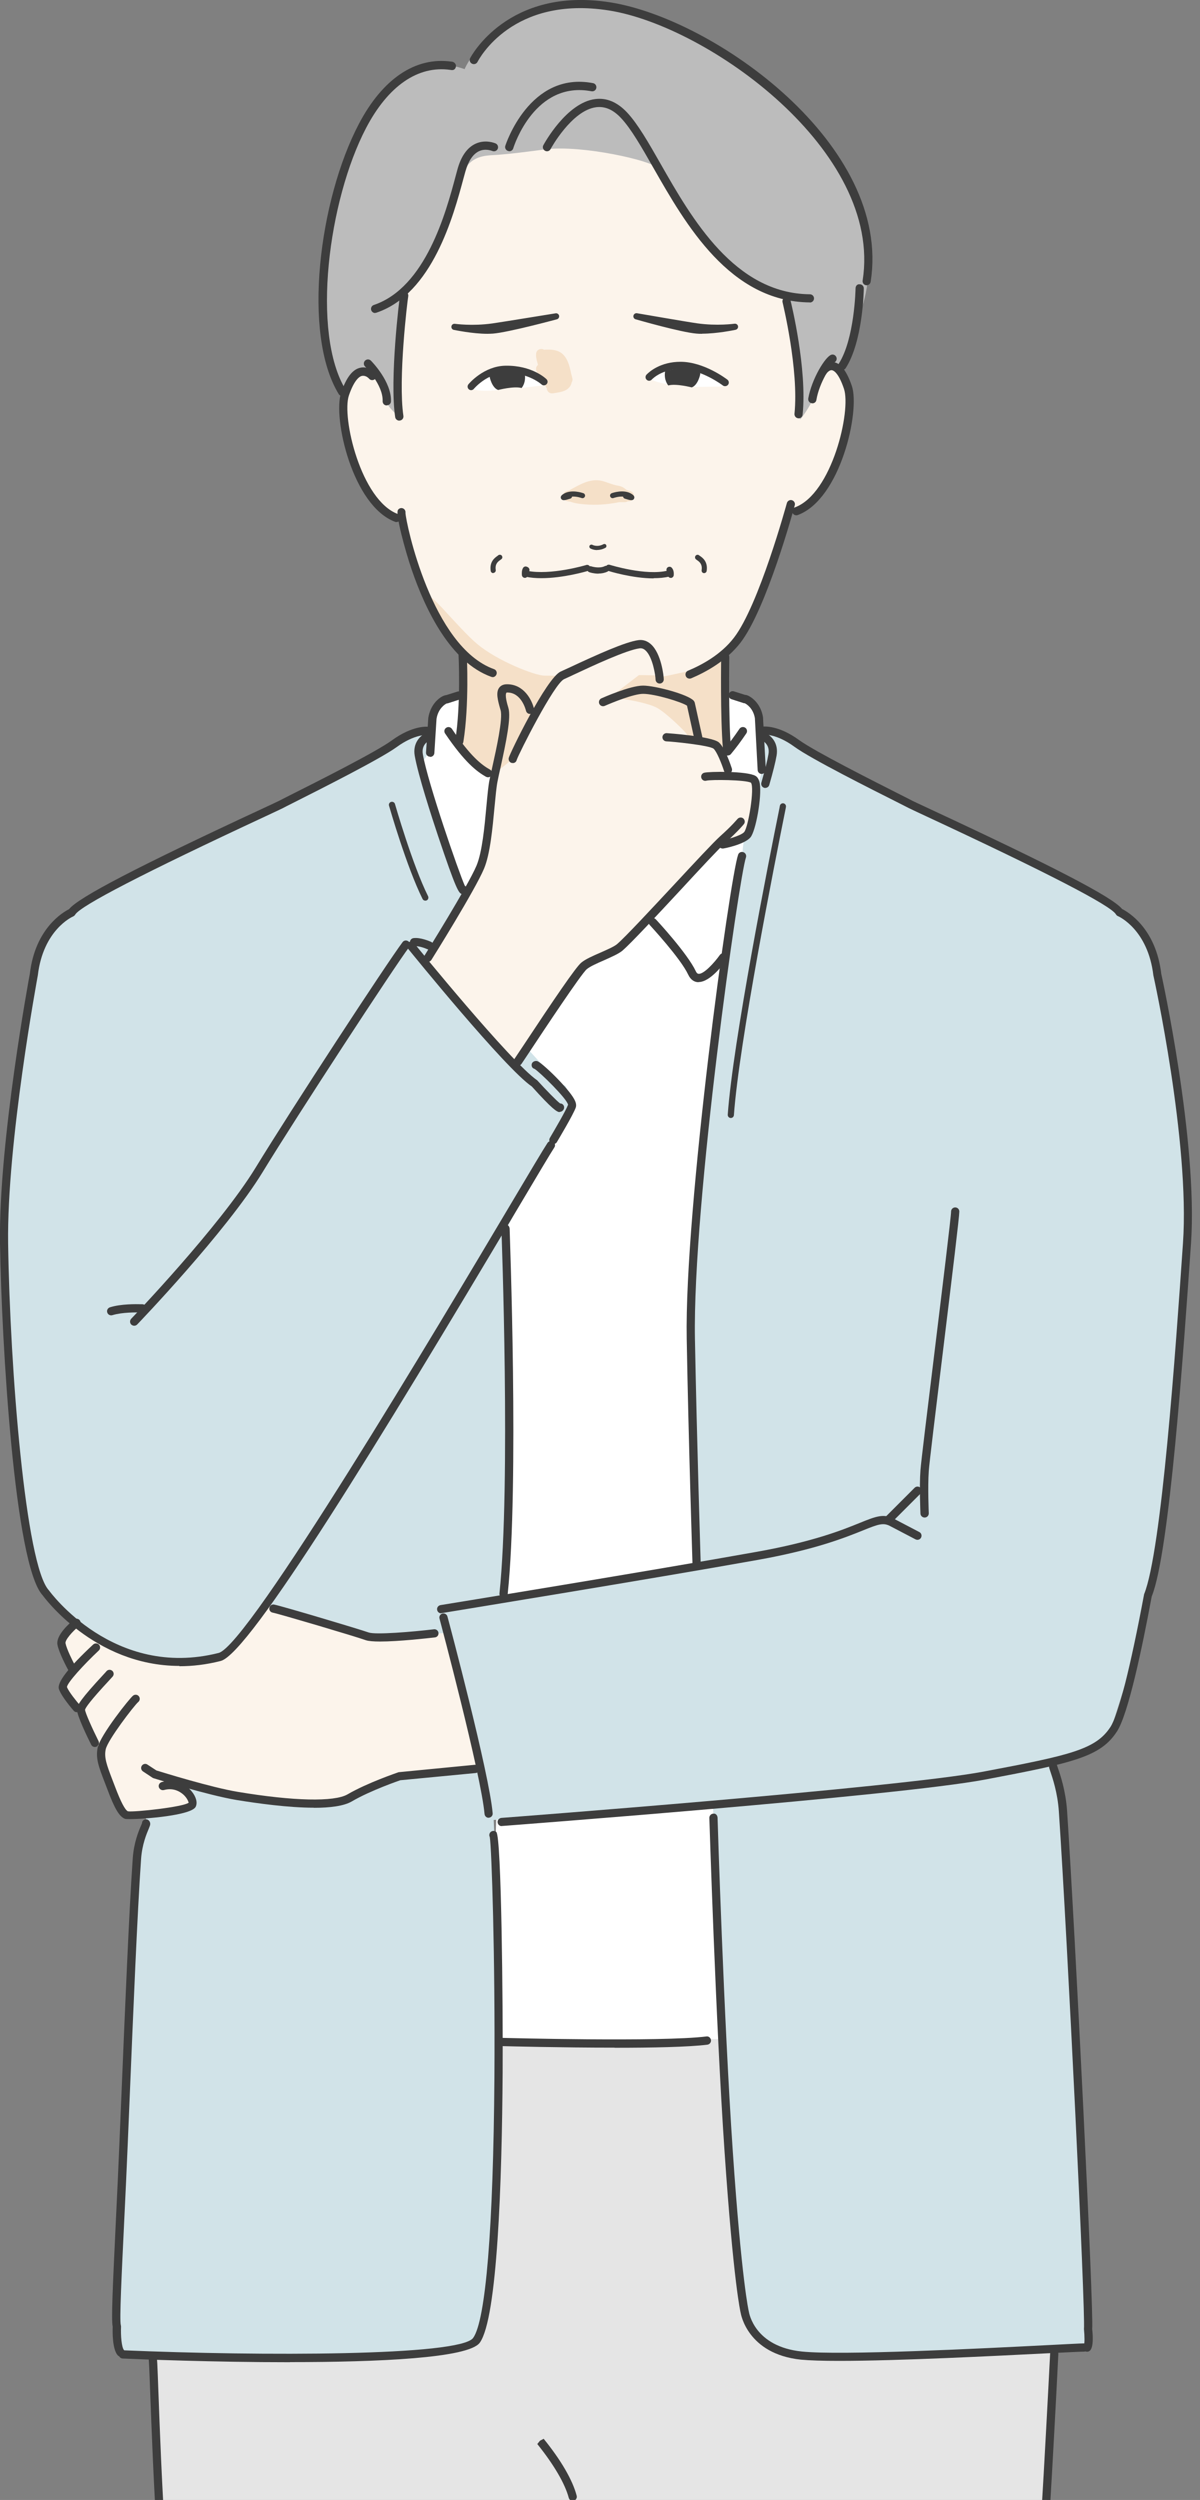 <svg width="122" height="254" viewBox="0 0 122 254" fill="none" xmlns="http://www.w3.org/2000/svg">
<rect x="0" y="0" width="122" height="254" fill="#808080" stroke="none"/>
<g clip-path="url(#clip0_62_2329)">
<path d="M73.266 207.523L53.297 207.471L50.6 207.273C50.6 207.273 50.454 186.865 50.402 186.719C50.349 186.572 51.238 161.408 51.238 161.408C51.238 161.408 51.97 139.475 51.635 133.735C51.301 127.995 51.395 124.169 51.395 124.169C51.395 124.169 47.077 90.369 47.077 90.516C47.077 90.662 44.129 81.493 43.742 80.699C43.355 79.904 43.052 76.925 43.052 76.925L43.93 74.667C43.93 74.667 44.171 71.875 44.714 71.384C45.258 70.892 46.868 70.506 46.868 70.506L46.627 75.263C46.627 75.263 49.178 78.451 49.816 78.796C50.454 79.141 69.345 78.702 69.345 78.702L74.207 75.953L73.914 70.412C73.914 70.412 76.705 70.61 76.81 71.781C76.914 72.952 77.448 78.65 77.448 78.943C77.448 79.235 74.991 89.543 74.991 89.543C74.991 89.543 71.948 110.881 71.112 120.5C70.276 130.118 70.38 137.624 70.474 146.155C70.569 154.686 72.586 184.868 72.586 184.868L73.276 207.534L73.266 207.523Z" fill="white"/>
<path d="M105.644 268.892H17.93C17.93 268.892 16.853 262.222 16.069 252.896C15.285 243.571 15.191 239.358 15.191 239.358L50.611 207.272L73.475 207.178L107.233 238.772L105.664 268.892H105.644Z" fill="#E5E5E5"/>
<path d="M43.585 74.228C43.386 74.228 41.473 74.28 40.491 75.012C39.508 75.743 32.346 79.674 32.346 79.674C32.346 79.674 13.455 88.655 12.472 89.387C11.49 90.118 5.75 93.799 5.165 94.394C4.579 94.99 3.45 97.583 3.157 100.134C2.865 102.685 0.565 117.06 0.418 127.755C0.272 138.45 2.331 153.316 2.823 156.16C3.314 159.004 4.046 161.063 5.175 162.297C6.304 163.531 8.27 165.433 11.845 167.252C15.421 169.071 13.026 173.337 13.026 173.337L14.887 185.109C14.887 185.109 14.103 186.29 13.81 189.625C13.518 192.96 11.845 230.346 11.845 230.638C11.845 230.931 11.646 238.093 11.939 238.877C12.232 239.661 30.088 239.075 33.131 239.169C36.173 239.264 47.359 239.169 48.436 237.403C49.513 235.636 50.297 227 50.297 227C50.297 227 50.496 196.682 50.59 196.097C50.684 195.511 50.193 184.91 50.193 184.91L72.461 183.436L72.753 186.384C72.753 186.384 73.632 212.876 74.123 220.529C74.614 228.182 75.106 233.284 76.088 235.74C77.071 238.197 78.441 239.169 82.079 239.368C85.717 239.567 106.511 238.291 106.605 238.584C106.699 238.877 110.432 238.678 110.63 238.291C110.829 237.904 109.554 214.643 109.554 214.643C109.554 214.643 108.278 185.799 108.079 183.541C107.881 181.282 106.898 179.129 106.898 179.129C106.898 179.129 110.965 178.575 112.69 176.484C112.69 176.484 116.255 165.726 116.84 161.952C117.426 158.178 118.607 149.187 118.607 149.187C118.607 149.187 120.541 128.445 120.792 124.744C121.043 121.043 119.705 110.296 118.356 103.406C117.008 96.517 117.008 94.248 112.481 91.561C107.954 88.874 83.417 76.946 83.417 76.946C83.417 76.946 79.978 74.343 78.963 74.175C77.949 74.008 77.448 73.673 77.448 74.175C77.448 74.677 77.531 78.127 77.531 78.127L77.029 79.894C77.029 79.894 76.444 83.762 75.942 84.515C75.44 85.268 75.524 87.202 75.357 87.453C75.189 87.704 70.234 122.726 70.317 130.954C70.401 139.182 70.987 158.836 70.987 158.836L51.165 162.527L52.001 147.41L51.248 125.319L57.72 112.972C57.72 112.972 57.887 110.369 57.385 110.285C56.883 110.202 53.517 106.417 53.517 106.417L52.346 108.017L43.188 97.52L47.14 91.133L45.038 85.174L42.853 77.615L43.857 76.015L43.564 74.228H43.585Z" fill="#D1E3E8"/>
<path d="M46.523 75.597C46.523 75.597 47.004 70.997 47.004 69.492C47.004 67.986 46.931 65.885 46.931 65.885C46.931 65.885 43.763 62.717 42.665 59.152C41.568 55.587 40.637 52.754 40.637 52.754C40.637 52.754 37.657 51.646 36.183 47.526C34.709 43.407 34.605 40.062 35.702 38.692C36.8 37.323 38.347 36.006 38.347 36.006C38.347 36.006 43.052 23.533 43.282 22.906C43.512 22.279 46.115 13.894 47.108 13.34C48.102 12.786 53.58 11.615 53.58 11.615C53.58 11.615 68.666 14.636 72.273 18.013C75.879 21.39 83.386 33.977 83.386 33.977L84.964 37.218C84.964 37.218 86.658 38.473 86.439 41.16C86.219 43.846 83.898 50.506 82.57 51.165C81.243 51.823 80.323 52.158 80.323 52.158C80.323 52.158 77.374 61.17 76.277 63.125C75.179 65.08 73.736 66.69 73.736 66.69V75.524C73.736 75.817 73.548 76.705 73.548 76.705L74.029 78.357C74.029 78.357 76.528 79.016 76.643 79.204C76.758 79.392 76.758 82.152 76.308 83.804C75.859 85.456 74.761 85.675 74.761 85.675L72.921 86.01C72.921 86.01 68.248 90.829 67.84 91.383C67.432 91.938 63.355 95.618 62.801 96.172C62.247 96.726 59.309 98.273 59.309 98.273L52.503 108.351L43.23 97.897C43.23 97.897 46.868 91.938 47.61 90.579C48.352 89.219 49.304 87.892 49.482 84.651C49.659 81.41 50.109 78.723 50.109 78.723C50.109 78.723 47.391 76.663 46.941 76.329C46.492 75.994 46.502 75.597 46.502 75.597H46.523Z" fill="#FCF4EB"/>
<path d="M40.501 42.341C40.355 42.101 39.372 41.358 39.278 40.721C39.184 40.083 38.588 38.713 38.055 38.462C37.522 38.212 35.943 38.023 35.797 38.368C35.65 38.713 35.106 39.842 35.106 39.842C35.106 39.842 33.685 37.929 33.047 34.249C32.409 30.569 32.848 25.666 34.375 19.487C35.901 13.309 39.822 7.956 42.08 6.931C44.338 5.907 47.234 7.025 47.234 7.025C47.234 7.025 49.001 2.561 55.618 0.795C62.247 -0.972 71.07 3.199 76.914 7.81C82.758 12.42 88.195 20.366 88.341 25.373C88.487 30.381 87.118 32.388 87.118 32.388C87.118 32.388 85.748 37.197 85.748 37.396C85.748 37.595 84.766 36.811 84.421 37.302C84.076 37.793 82.56 40.292 82.56 40.637C82.56 40.982 81.337 42.749 81.337 42.602C81.337 42.456 80.793 36.079 80.647 34.458C80.5 32.838 79.716 30.193 79.716 30.193C79.716 30.193 74.52 28.865 72.063 24.746C69.607 20.627 67.16 17.731 66.763 17.041C66.366 16.351 59.163 14.689 55.43 15.18C51.698 15.671 50.767 15.724 50.036 15.765C49.304 15.807 48.122 15.912 47.391 16.989C46.659 18.066 45.477 23.366 44.056 25.677C42.634 27.987 41.212 29.796 41.212 29.796L40.522 42.352L40.501 42.341Z" fill="#BCBCBC"/>
<path d="M48.593 179.756C48.447 179.756 41.63 180.049 40.992 180.247C40.355 180.446 36.33 182.359 35.546 182.652C34.761 182.945 33.141 183.29 32.158 183.29C31.176 183.29 22.101 182.067 20.878 181.774C19.655 181.481 17.595 180.843 17.595 180.843C17.595 180.843 18.526 181.533 18.63 181.722C18.735 181.91 20.198 182.757 19.466 183.342C18.735 183.927 13.675 184.816 13.141 184.67C12.608 184.523 11.866 183.447 11.427 181.774C10.988 180.101 10.151 177.947 10.099 177.749C10.047 177.55 9.461 176.275 9.022 175.595C8.583 174.916 7.747 173.285 7.747 173.285L6.67 171.319L7.015 169.646L6.524 167.441C6.524 167.441 5.687 167.493 6.524 166.364C7.36 165.235 7.851 164.848 7.998 165.036C8.144 165.224 12.807 168.172 16.236 168.622C19.665 169.071 22.174 169.113 23.45 167.441C24.725 165.768 27.224 163.217 27.224 163.217C27.224 163.217 36.497 166.008 37.678 166.113C38.86 166.217 45.383 165.914 45.383 165.914C45.383 165.914 48.771 178.324 48.718 178.617C48.666 178.909 48.624 179.746 48.624 179.746L48.593 179.756Z" fill="#FCF4EB"/>
<path d="M55.273 39.152C55.179 39.152 53.015 39.424 53.015 39.424C53.015 39.424 51.489 39.111 51.123 39.299C50.757 39.487 50.736 39.633 50.642 39.633C50.548 39.633 48.394 39.874 48.028 39.445C47.662 39.017 49.095 37.898 50.443 37.584C51.792 37.271 52.931 37.605 53.81 37.856C54.688 38.107 55.284 39.142 55.284 39.142L55.273 39.152Z" fill="white"/>
<path d="M67.955 39.048C67.955 39.048 66.062 38.776 66.062 38.327C66.062 37.877 67.516 37.386 68.896 37.281C70.276 37.176 71.708 37.741 72.523 38.107C73.339 38.473 73.642 39.267 73.642 39.267C73.642 39.267 70.422 39.32 70.349 39.32C70.276 39.32 68.624 38.786 68.53 38.86C68.436 38.933 67.955 39.048 67.955 39.048Z" fill="white"/>
<path d="M63.972 49.879C63.877 49.837 63.783 49.795 63.689 49.764C63.616 49.712 63.553 49.659 63.48 49.607C63.271 49.45 63.041 49.377 62.78 49.335C62.226 49.241 61.724 48.99 61.18 48.854C60.009 48.583 58.922 49.241 57.918 49.795C57.814 49.837 57.699 49.868 57.594 49.9C57.113 50.067 57.082 50.746 57.594 50.903C57.73 50.945 57.866 50.956 58.013 50.977C58.347 51.112 58.703 51.165 59.068 51.206C59.602 51.269 60.145 51.29 60.689 51.28C61.233 51.269 61.787 51.217 62.32 51.133C62.539 51.102 62.748 51.06 62.968 51.018H63.553C63.648 51.018 63.742 50.987 63.825 50.935C63.846 50.935 63.877 50.935 63.898 50.935C64.003 50.935 64.087 50.903 64.16 50.862C64.672 50.673 64.484 49.91 63.972 49.879Z" fill="#F5E0C8"/>
<path d="M58.19 38.462C58.169 38.306 58.117 38.149 58.075 37.992C58.044 37.825 58.002 37.668 57.971 37.522C57.824 36.905 57.594 36.246 57.061 35.859C56.58 35.514 55.963 35.504 55.399 35.525C55.367 35.525 55.346 35.535 55.315 35.546C55.273 35.514 55.221 35.483 55.169 35.472C54.907 35.41 54.583 35.546 54.521 35.838C54.489 36.016 54.489 36.183 54.521 36.351C54.521 36.371 54.521 36.382 54.531 36.403C54.552 36.528 54.573 36.643 54.615 36.769C54.646 36.873 54.677 36.978 54.698 37.072C54.489 37.229 54.447 37.511 54.562 37.741C54.761 38.128 55.043 38.473 55.378 38.745C55.409 38.766 55.42 38.776 55.451 38.797C55.451 38.797 55.451 38.807 55.451 38.818C55.451 38.849 55.451 38.881 55.451 38.912C55.451 38.912 55.451 38.912 55.451 38.933C55.42 39.121 55.472 39.32 55.597 39.456C55.597 39.529 55.597 39.592 55.639 39.654C55.754 39.905 55.995 40.01 56.256 39.957C56.842 39.853 57.552 39.811 57.939 39.278C58.033 39.152 58.086 39.006 58.117 38.86C58.19 38.745 58.221 38.609 58.201 38.452L58.19 38.462Z" fill="#F5E0C8"/>
<path d="M46.711 75.848C46.742 75.66 46.899 69.084 46.972 68.864C47.046 68.645 46.847 66.042 46.847 66.042C46.847 66.042 44.537 62.905 43.836 61.138C43.136 59.371 46.492 63.731 48.52 65.435C50.548 67.139 54.385 68.645 55.347 68.645C56.308 68.645 57.082 68.676 57.082 68.676L54.521 72.367C54.521 72.367 52.827 76.026 52.722 76.433C52.618 76.841 50.443 78.42 50.318 78.577C50.193 78.733 49.001 78.158 49.001 78.158L46.722 75.848H46.711Z" fill="#F5E0C8"/>
<path d="M74.144 76.235L73.673 66.533C73.673 66.533 71.53 68.122 70.715 68.122C69.899 68.122 67.328 68.854 67.233 68.718C67.139 68.582 64.954 68.593 64.954 68.593C64.954 68.593 61.473 71.258 61.86 70.997C62.246 70.736 65.811 71.342 66.836 71.938C67.861 72.534 69.711 74.384 69.837 74.604C69.962 74.823 70.568 75.294 71.384 75.461C72.199 75.628 73.558 76.705 73.558 76.705L74.133 76.235H74.144Z" fill="#F5E0C8"/>
<path d="M17.794 270C17.616 270 17.449 269.885 17.396 269.697C16.09 265.191 15.546 250.345 15.274 243.205C15.211 241.407 15.149 239.859 15.117 239.671C15.044 239.452 15.17 239.232 15.389 239.159C15.609 239.075 15.849 239.222 15.922 239.441C15.975 239.588 15.995 239.974 16.11 243.163C16.372 250.262 16.926 265.045 18.201 269.456C18.264 269.676 18.139 269.906 17.919 269.979C17.877 269.99 17.846 270 17.804 270H17.794Z" fill="#3D3D3D"/>
<path d="M105.403 268.16C105.403 268.16 105.372 268.16 105.361 268.16C105.131 268.139 104.964 267.93 104.995 267.7C105.623 261.929 106.752 239.295 106.762 239.159C106.762 238.929 106.95 238.741 107.18 238.741C107.41 238.741 107.599 238.929 107.599 239.159C107.599 239.284 106.459 261.95 105.832 267.784C105.811 268.003 105.623 268.16 105.414 268.16H105.403Z" fill="#3D3D3D"/>
<path d="M59.476 269.864C59.298 269.864 59.131 269.739 59.068 269.561C58.985 269.299 58.901 267.407 58.713 261.5C58.608 258.406 58.504 255.217 58.441 254.454C58.42 254.224 58.587 254.025 58.818 254.004C59.037 253.973 59.246 254.151 59.267 254.381C59.34 255.165 59.434 258.228 59.549 261.469C59.654 264.794 59.79 268.944 59.873 269.32C59.947 269.54 59.821 269.76 59.602 269.833C59.56 269.843 59.518 269.854 59.476 269.854V269.864Z" fill="#3D3D3D"/>
<path d="M50.088 68.791C50.088 68.791 49.994 68.791 49.952 68.77C45.833 67.296 43.272 62.027 41.85 57.866C41.202 55.974 40.187 52.242 40.459 51.813C40.585 51.614 40.846 51.562 41.034 51.687C41.181 51.782 41.243 51.949 41.222 52.106C41.264 53.12 43.899 65.728 50.224 67.986C50.443 68.059 50.558 68.3 50.475 68.519C50.412 68.687 50.255 68.802 50.077 68.802L50.088 68.791Z" fill="#3D3D3D"/>
<path d="M70.109 68.948C69.941 68.948 69.784 68.854 69.722 68.687C69.638 68.478 69.732 68.227 69.952 68.143C71.353 67.558 73.297 66.512 74.614 64.797C77.155 61.515 79.967 51.217 79.999 51.112C80.061 50.893 80.291 50.757 80.511 50.82C80.73 50.883 80.866 51.112 80.803 51.332C80.689 51.761 77.918 61.902 75.273 65.31C73.841 67.16 71.76 68.289 70.276 68.917C70.224 68.938 70.171 68.948 70.119 68.948H70.109Z" fill="#3D3D3D"/>
<path d="M40.313 53.047C40.313 53.047 40.219 53.047 40.166 53.015C35.828 51.405 33.821 42.435 34.678 39.905C35.211 38.337 35.859 37.501 36.675 37.354C37.365 37.218 37.929 37.657 38.159 37.94C38.306 38.117 38.285 38.379 38.107 38.525C37.929 38.672 37.668 38.651 37.522 38.473C37.522 38.473 37.197 38.107 36.831 38.18C36.56 38.232 36.026 38.567 35.472 40.177C34.72 42.383 36.685 50.83 40.459 52.231C40.679 52.315 40.783 52.555 40.71 52.764C40.648 52.931 40.491 53.036 40.313 53.036V53.047Z" fill="#3D3D3D"/>
<path d="M80.96 52.356C80.793 52.356 80.626 52.252 80.563 52.085C80.479 51.865 80.594 51.625 80.814 51.551C84.599 50.151 86.553 41.703 85.801 39.497C85.236 37.825 84.724 37.636 84.588 37.616C84.327 37.563 84.055 37.898 83.982 38.013C83.856 38.201 83.595 38.264 83.407 38.138C83.208 38.013 83.156 37.762 83.281 37.563C83.49 37.239 84.013 36.717 84.693 36.779C85.456 36.873 86.073 37.668 86.606 39.215C87.463 41.745 85.456 50.715 81.117 52.325C81.065 52.346 81.023 52.356 80.971 52.356H80.96Z" fill="#3D3D3D"/>
<path d="M51.771 15.358C51.771 15.358 51.688 15.358 51.646 15.337C51.426 15.264 51.301 15.034 51.374 14.814C51.395 14.741 53.82 7.203 60.292 8.447C60.522 8.489 60.668 8.709 60.626 8.939C60.584 9.169 60.365 9.315 60.135 9.273C54.395 8.186 52.263 14.793 52.179 15.075C52.127 15.253 51.959 15.368 51.782 15.368L51.771 15.358Z" fill="#3D3D3D"/>
<path d="M82.33 30.726C74.196 30.653 69.711 22.802 66.439 17.072C65.216 14.929 64.16 13.079 63.135 11.991C62.33 11.134 61.504 10.779 60.605 10.894C58.117 11.218 55.995 15.107 55.974 15.149C55.869 15.358 55.608 15.431 55.409 15.316C55.211 15.211 55.127 14.95 55.242 14.751C55.336 14.574 57.594 10.444 60.501 10.068C61.661 9.911 62.759 10.371 63.752 11.427C64.839 12.587 65.927 14.48 67.171 16.665C70.338 22.216 74.688 29.827 82.34 29.9C82.57 29.9 82.758 30.088 82.758 30.318C82.758 30.548 82.57 30.736 82.34 30.736L82.33 30.726Z" fill="#3D3D3D"/>
<path d="M81.19 42.498C81.19 42.498 81.159 42.498 81.148 42.498C80.918 42.477 80.751 42.268 80.772 42.038C81.232 37.553 79.57 30.768 79.559 30.705C79.507 30.485 79.643 30.256 79.863 30.203C80.082 30.151 80.312 30.287 80.364 30.506C80.438 30.789 82.079 37.501 81.598 42.132C81.577 42.352 81.399 42.508 81.18 42.508L81.19 42.498Z" fill="#3D3D3D"/>
<path d="M82.591 40.971C82.591 40.971 82.539 40.971 82.518 40.971C82.288 40.93 82.142 40.721 82.173 40.491C82.518 38.494 83.929 36.194 84.536 36.037C84.755 35.974 84.985 36.11 85.048 36.34C85.1 36.539 84.996 36.748 84.808 36.831C84.504 37.072 83.302 38.839 82.999 40.637C82.968 40.846 82.79 40.982 82.591 40.982V40.971Z" fill="#3D3D3D"/>
<path d="M38.138 31.803C37.961 31.803 37.804 31.688 37.741 31.521C37.668 31.301 37.783 31.061 38.002 30.987C43.282 29.21 45.342 21.568 46.324 17.888L46.512 17.198C46.878 15.87 47.495 15.002 48.342 14.605C49.377 14.124 50.36 14.563 50.391 14.574C50.6 14.668 50.694 14.919 50.6 15.128C50.506 15.337 50.255 15.431 50.046 15.337C50.025 15.337 49.356 15.044 48.687 15.368C48.081 15.661 47.621 16.351 47.317 17.417L47.129 18.097C46.105 21.913 43.972 29.858 38.264 31.771C38.222 31.782 38.18 31.792 38.128 31.792L38.138 31.803Z" fill="#3D3D3D"/>
<path d="M40.595 42.738C40.397 42.738 40.208 42.592 40.177 42.383C39.602 38.525 40.595 30.381 40.679 29.952C40.721 29.722 40.94 29.576 41.17 29.618C41.4 29.66 41.547 29.879 41.505 30.109C41.421 30.538 40.459 38.536 41.013 42.257C41.045 42.487 40.888 42.697 40.658 42.728C40.637 42.728 40.616 42.728 40.595 42.728V42.738Z" fill="#3D3D3D"/>
<path d="M39.32 41.191C39.32 41.191 39.309 41.191 39.299 41.191C39.069 41.191 38.891 40.992 38.901 40.752C38.964 39.121 37.135 37.26 37.114 37.239C36.947 37.072 36.947 36.811 37.114 36.643C37.281 36.476 37.542 36.476 37.71 36.643C37.793 36.727 39.822 38.786 39.748 40.783C39.748 41.003 39.55 41.181 39.33 41.181L39.32 41.191Z" fill="#3D3D3D"/>
<path d="M34.793 40.24C34.657 40.24 34.511 40.166 34.437 40.041C30.695 33.915 32.462 20.261 36.476 12.608C38.891 7.998 42.236 5.75 45.896 6.262C46.126 6.262 46.356 6.461 46.356 6.691C46.356 6.921 46.209 7.12 45.979 7.12C45.948 7.12 45.875 7.12 45.77 7.099C42.487 6.639 39.456 8.73 37.218 13.005C33.392 20.313 31.615 33.821 35.148 39.612C35.274 39.811 35.211 40.062 35.012 40.187C34.939 40.229 34.866 40.25 34.793 40.25V40.24Z" fill="#3D3D3D"/>
<path d="M88.111 28.98C88.111 28.98 88.069 28.98 88.048 28.98C87.818 28.949 87.662 28.729 87.703 28.499C89.763 15.326 71.969 2.655 61.922 1.066C52.106 -0.491 48.697 6.011 48.551 6.283C48.447 6.492 48.196 6.576 47.986 6.471C47.777 6.367 47.694 6.116 47.798 5.907C47.84 5.834 51.593 -1.401 62.048 0.24C72.638 1.913 90.693 14.741 88.519 28.625C88.487 28.834 88.31 28.98 88.111 28.98Z" fill="#3D3D3D"/>
<path d="M85.633 37.584C85.56 37.584 85.477 37.563 85.403 37.522C85.205 37.396 85.153 37.135 85.278 36.947C86.888 34.427 86.982 29.346 86.982 29.294C86.982 29.064 87.149 28.844 87.411 28.886C87.641 28.886 87.829 29.074 87.819 29.315C87.819 29.534 87.724 34.688 85.978 37.407C85.895 37.532 85.759 37.595 85.623 37.595L85.633 37.584Z" fill="#3D3D3D"/>
<path d="M56.528 32.137C56.528 32.137 51.374 32.984 50.098 33.172C47.976 33.476 46.188 33.214 46.188 33.214C46.188 33.214 48.53 33.716 50.077 33.591C51.625 33.465 56.517 32.148 56.517 32.148L56.528 32.137Z" fill="#3D3D3D"/>
<path d="M49.544 33.915C48.028 33.915 46.22 33.528 46.136 33.517C45.969 33.486 45.864 33.319 45.896 33.151C45.927 32.984 46.073 32.88 46.251 32.901C46.272 32.901 48.018 33.151 50.067 32.859C51.322 32.681 56.434 31.834 56.486 31.834C56.643 31.803 56.81 31.918 56.842 32.075C56.873 32.231 56.779 32.399 56.622 32.441C56.423 32.493 51.687 33.768 50.13 33.894C49.952 33.904 49.753 33.915 49.555 33.915H49.544Z" fill="#3D3D3D"/>
<path d="M64.714 32.137C64.714 32.137 69.554 32.984 70.83 33.172C72.952 33.476 74.74 33.214 74.74 33.214C74.74 33.214 72.398 33.716 70.851 33.591C69.303 33.465 64.724 32.148 64.724 32.148L64.714 32.137Z" fill="#3D3D3D"/>
<path d="M71.384 33.915C71.185 33.915 70.997 33.915 70.809 33.894C69.241 33.768 64.808 32.493 64.62 32.441C64.463 32.399 64.358 32.231 64.4 32.064C64.442 31.897 64.599 31.803 64.756 31.824C64.808 31.824 69.607 32.671 70.861 32.848C72.91 33.141 74.656 32.89 74.677 32.89C74.844 32.869 75.001 32.974 75.033 33.141C75.064 33.308 74.959 33.465 74.792 33.507C74.709 33.528 72.889 33.904 71.384 33.904V33.915Z" fill="#3D3D3D"/>
<path d="M47.903 39.644C47.819 39.644 47.736 39.612 47.673 39.56C47.516 39.435 47.495 39.205 47.621 39.048C47.683 38.975 49.178 37.187 51.405 37.156C54.081 37.114 55.503 38.462 55.556 38.525C55.702 38.661 55.712 38.891 55.566 39.037C55.42 39.184 55.2 39.194 55.054 39.058C55.043 39.048 53.768 37.887 51.489 37.887H51.405C49.513 37.908 48.185 39.497 48.175 39.508C48.102 39.592 47.997 39.644 47.892 39.644H47.903Z" fill="#3D3D3D"/>
<path d="M73.705 39.236C73.632 39.236 73.548 39.215 73.485 39.163C73.464 39.142 71.29 37.501 69.168 37.501C67.38 37.501 66.418 38.4 66.251 38.577C66.115 38.724 65.874 38.724 65.738 38.577C65.592 38.441 65.592 38.201 65.738 38.055C66.031 37.752 67.16 36.758 69.188 36.758C71.572 36.758 73.862 38.504 73.956 38.577C74.113 38.703 74.144 38.933 74.019 39.09C73.945 39.184 73.841 39.236 73.726 39.236H73.705Z" fill="#3D3D3D"/>
<path d="M64.181 50.82C64.034 50.82 63.815 50.757 63.522 50.663C63.428 50.632 63.355 50.548 63.344 50.454C62.853 50.422 62.372 50.6 62.372 50.6C62.236 50.652 62.09 50.579 62.038 50.443C61.985 50.307 62.058 50.161 62.194 50.109C62.247 50.088 63.449 49.659 64.243 50.203C64.338 50.266 64.578 50.433 64.463 50.663C64.411 50.778 64.317 50.82 64.181 50.82Z" fill="#3D3D3D"/>
<path d="M57.322 50.82C57.187 50.82 57.103 50.767 57.04 50.663C56.925 50.422 57.166 50.266 57.26 50.203C58.065 49.659 59.257 50.098 59.309 50.109C59.445 50.161 59.518 50.307 59.466 50.443C59.413 50.579 59.267 50.652 59.131 50.6C59.131 50.6 58.65 50.422 58.159 50.454C58.148 50.548 58.075 50.632 57.981 50.663C57.688 50.757 57.469 50.82 57.322 50.82Z" fill="#3D3D3D"/>
<path d="M60.72 55.89C60.312 55.89 60.041 55.733 60.02 55.723C59.926 55.66 59.884 55.535 59.947 55.43C60.009 55.336 60.135 55.305 60.229 55.357C60.229 55.357 60.72 55.629 61.347 55.294C61.452 55.242 61.578 55.273 61.63 55.378C61.682 55.483 61.651 55.608 61.546 55.66C61.233 55.828 60.95 55.88 60.71 55.88L60.72 55.89Z" fill="#3D3D3D"/>
<path d="M60.846 58.284C60.344 58.284 59.936 58.148 59.915 58.138C59.748 58.086 59.664 57.908 59.717 57.741C59.769 57.573 59.947 57.49 60.114 57.542C60.114 57.542 60.908 57.803 61.483 57.521C61.64 57.437 61.828 57.511 61.901 57.657C61.975 57.814 61.912 58.002 61.766 58.075C61.462 58.221 61.138 58.274 60.846 58.274V58.284Z" fill="#3D3D3D"/>
<path d="M55.033 58.744C54.489 58.744 53.956 58.703 53.454 58.598C53.287 58.567 53.172 58.399 53.214 58.232C53.245 58.065 53.413 57.95 53.58 57.992C55.984 58.483 59.57 57.417 59.602 57.406C59.769 57.354 59.947 57.448 59.988 57.615C60.041 57.782 59.947 57.96 59.779 58.002C59.654 58.044 57.281 58.744 55.033 58.744Z" fill="#3D3D3D"/>
<path d="M66.449 58.765C64.296 58.765 61.922 58.033 61.797 57.992C61.63 57.939 61.536 57.761 61.588 57.594C61.64 57.427 61.818 57.333 61.985 57.385C62.027 57.396 65.686 58.535 67.892 57.971C68.059 57.929 68.227 58.033 68.268 58.201C68.31 58.368 68.206 58.535 68.038 58.577C67.547 58.703 67.003 58.744 66.449 58.744V58.765Z" fill="#3D3D3D"/>
<path d="M53.371 58.713C53.203 58.713 53.067 58.587 53.057 58.42C53.047 58.222 53.036 57.95 53.172 57.709C53.256 57.563 53.444 57.511 53.59 57.594C53.757 57.647 53.872 57.824 53.82 57.992C53.799 58.075 53.747 58.148 53.674 58.18C53.674 58.242 53.674 58.316 53.674 58.378C53.674 58.556 53.548 58.703 53.381 58.713H53.36H53.371Z" fill="#3D3D3D"/>
<path d="M68.195 58.713H68.185C68.007 58.713 67.882 58.556 67.882 58.389C67.882 58.326 67.882 58.148 67.84 58.106C67.725 57.981 67.725 57.782 67.85 57.667C67.976 57.552 68.174 57.552 68.289 57.678C68.519 57.918 68.509 58.263 68.498 58.42C68.498 58.587 68.352 58.723 68.185 58.723L68.195 58.713Z" fill="#3D3D3D"/>
<path d="M50.151 58.232C50.025 58.232 49.91 58.138 49.889 58.013C49.743 57.061 50.318 56.664 50.569 56.486C50.6 56.465 50.621 56.455 50.632 56.434C50.736 56.34 50.903 56.34 50.997 56.434C51.092 56.538 51.102 56.695 50.997 56.789C50.966 56.821 50.924 56.852 50.861 56.894C50.642 57.051 50.307 57.281 50.401 57.908C50.422 58.054 50.328 58.18 50.182 58.211C50.172 58.211 50.151 58.211 50.14 58.211L50.151 58.232Z" fill="#3D3D3D"/>
<path d="M71.593 58.232C71.593 58.232 71.562 58.232 71.551 58.232C71.405 58.211 71.311 58.075 71.332 57.929C71.426 57.301 71.091 57.072 70.872 56.915C70.809 56.873 70.757 56.831 70.736 56.81C70.631 56.706 70.642 56.538 70.736 56.444C70.84 56.34 70.997 56.34 71.102 56.444C71.112 56.455 71.143 56.476 71.164 56.486C71.415 56.653 71.99 57.061 71.844 58.012C71.823 58.138 71.708 58.232 71.582 58.232H71.593Z" fill="#3D3D3D"/>
<path d="M49.774 38.212C49.774 38.358 50.025 39.403 50.642 39.623C50.642 39.623 52.252 39.205 53.026 39.424C53.026 39.424 53.507 38.912 53.35 37.971C53.35 37.971 51.907 37.532 50.841 37.783C49.774 38.034 49.774 38.201 49.774 38.201V38.212Z" fill="#3D3D3D"/>
<path d="M71.196 37.95C71.196 38.096 70.945 39.142 70.328 39.361C70.328 39.361 68.718 38.943 67.944 39.163C67.944 39.163 67.463 38.651 67.62 37.71C67.62 37.71 69.063 37.271 70.129 37.522C71.196 37.772 71.196 37.94 71.196 37.94V37.95Z" fill="#3D3D3D"/>
<path d="M73.454 86.209C73.224 86.209 73.036 86.02 73.036 85.79C73.036 85.56 73.224 85.372 73.454 85.372C73.715 85.341 75.315 84.933 75.66 84.536C76.088 84.003 76.726 80.051 76.35 79.528C75.827 79.225 72.283 79.194 71.812 79.319C71.593 79.382 71.363 79.256 71.3 79.026C71.237 78.807 71.363 78.577 71.582 78.514C72.063 78.378 75.963 78.326 76.82 78.838C77.04 78.974 77.186 79.235 77.249 79.643C77.458 80.95 76.841 84.463 76.287 85.09C75.67 85.801 73.621 86.219 73.443 86.219L73.454 86.209Z" fill="#3D3D3D"/>
<path d="M43.512 97.73C43.439 97.73 43.355 97.709 43.292 97.667C43.094 97.541 43.041 97.29 43.157 97.092C43.198 97.019 47.558 90.056 48.447 87.944C49.022 86.564 49.262 84.003 49.45 81.933C49.555 80.824 49.638 79.873 49.764 79.246C49.837 78.89 49.941 78.43 50.056 77.908C50.464 76.078 51.144 73.004 50.893 72.157C50.59 71.123 50.401 70.349 50.746 69.878C50.861 69.722 51.081 69.534 51.489 69.523C53.256 69.481 54.092 71.133 54.291 72.022C54.343 72.241 54.207 72.471 53.977 72.523C53.757 72.586 53.527 72.44 53.475 72.21C53.454 72.137 53.026 70.359 51.572 70.359C51.551 70.359 51.531 70.359 51.51 70.359C51.28 70.558 51.572 71.551 51.687 71.928C51.97 72.9 51.478 75.304 50.861 78.096C50.746 78.608 50.642 79.068 50.579 79.413C50.464 79.988 50.381 80.929 50.276 82.006C50.077 84.128 49.837 86.763 49.21 88.258C48.29 90.443 44.045 97.238 43.857 97.531C43.773 97.656 43.637 97.73 43.502 97.73H43.512Z" fill="#3D3D3D"/>
<path d="M52.127 77.521C52.127 77.521 52.064 77.521 52.043 77.521C51.813 77.479 51.677 77.249 51.719 77.019C51.803 76.59 55.545 68.885 57.009 68.227C57.239 68.122 57.573 67.965 57.992 67.777C60.637 66.543 63.585 65.205 64.912 65.038C65.373 64.975 65.801 65.122 66.167 65.446C67.244 66.397 67.484 68.718 67.484 69.032C67.484 69.262 67.296 69.45 67.066 69.45C66.836 69.45 66.648 69.262 66.648 69.032C66.648 68.687 66.366 66.732 65.613 66.073C65.425 65.906 65.237 65.843 65.017 65.874C63.7 66.042 60.218 67.662 58.347 68.54C57.929 68.739 57.584 68.896 57.354 69C56.34 69.45 52.743 76.569 52.534 77.207C52.492 77.406 52.325 77.531 52.137 77.531L52.127 77.521Z" fill="#3D3D3D"/>
<path d="M70.997 75.398C70.809 75.398 70.631 75.263 70.589 75.074L69.847 71.698C69.314 71.332 66.596 70.495 65.383 70.495C64.421 70.495 62.246 71.384 61.483 71.718C61.274 71.812 61.023 71.718 60.929 71.509C60.835 71.3 60.929 71.049 61.138 70.955C61.253 70.903 64.045 69.659 65.383 69.659C66.585 69.659 69.972 70.547 70.537 71.206C70.579 71.258 70.61 71.321 70.631 71.384L71.405 74.886C71.457 75.116 71.311 75.336 71.091 75.388C71.06 75.388 71.028 75.388 70.997 75.388V75.398Z" fill="#3D3D3D"/>
<path d="M52.628 108.268C52.545 108.268 52.461 108.247 52.388 108.184C52.2 108.048 52.158 107.787 52.294 107.599C52.367 107.494 52.67 107.034 53.12 106.365C56.308 101.545 58.546 98.252 59.1 97.803C59.528 97.447 60.271 97.123 61.065 96.778C61.745 96.475 62.445 96.172 62.738 95.921C63.585 95.199 66.261 92.314 68.624 89.784C70.652 87.599 72.565 85.55 73.192 84.985C74.468 83.846 74.959 83.219 74.97 83.219C75.116 83.041 75.377 83.009 75.555 83.145C75.733 83.292 75.775 83.553 75.628 83.731C75.608 83.762 75.095 84.4 73.757 85.613C73.161 86.146 71.258 88.184 69.251 90.359C66.763 93.035 64.181 95.806 63.303 96.569C62.916 96.903 62.184 97.217 61.421 97.562C60.72 97.865 59.988 98.189 59.654 98.472C59.1 98.932 55.284 104.682 53.852 106.846C53.402 107.525 53.088 107.996 53.015 108.1C52.931 108.215 52.806 108.278 52.67 108.278L52.628 108.268Z" fill="#3D3D3D"/>
<path d="M74.008 78.629C73.83 78.629 73.663 78.514 73.611 78.336C73.36 77.562 72.868 76.35 72.544 76.067C72.095 75.722 68.321 75.336 67.767 75.325C67.537 75.325 67.348 75.137 67.348 74.907C67.348 74.677 67.537 74.489 67.767 74.489C67.808 74.489 72.367 74.802 73.088 75.43C73.705 75.973 74.29 77.73 74.405 78.075C74.478 78.294 74.353 78.535 74.133 78.597C74.092 78.608 74.05 78.618 74.008 78.618V78.629Z" fill="#3D3D3D"/>
<path d="M46.69 75.722C46.69 75.722 46.648 75.722 46.627 75.722C46.397 75.691 46.241 75.472 46.282 75.242C46.878 71.562 46.617 66.533 46.617 66.481C46.606 66.251 46.784 66.052 47.014 66.042C47.244 66.031 47.443 66.209 47.453 66.439C47.464 66.648 47.715 71.603 47.108 75.377C47.077 75.587 46.899 75.733 46.701 75.733L46.69 75.722Z" fill="#3D3D3D"/>
<path d="M73.914 76.423C73.694 76.423 73.517 76.256 73.496 76.036C73.224 72.889 73.318 66.805 73.318 66.742C73.318 66.512 73.506 66.334 73.736 66.334C73.966 66.334 74.154 66.533 74.144 66.763C74.144 66.826 74.05 72.868 74.311 75.973C74.332 76.203 74.165 76.402 73.935 76.423C73.924 76.423 73.914 76.423 73.903 76.423H73.914Z" fill="#3D3D3D"/>
<path d="M49.617 78.974C49.544 78.974 49.482 78.953 49.408 78.922C48.468 78.388 47.234 77.448 45.248 74.52C45.122 74.332 45.164 74.071 45.362 73.945C45.551 73.809 45.812 73.862 45.948 74.06C47.83 76.852 48.969 77.719 49.827 78.2C50.025 78.315 50.098 78.566 49.983 78.765C49.91 78.901 49.764 78.974 49.617 78.974Z" fill="#3D3D3D"/>
<path d="M43.731 76.883C43.731 76.883 43.711 76.883 43.7 76.883C43.47 76.873 43.292 76.663 43.313 76.444L43.543 72.942C43.763 71.572 44.61 70.966 44.871 70.809C45.101 70.673 45.268 70.631 45.383 70.621L46.512 70.265C46.732 70.192 46.972 70.317 47.035 70.537C47.108 70.757 46.983 70.997 46.763 71.06L45.561 71.447C45.561 71.447 45.467 71.478 45.425 71.468C45.258 71.53 44.547 71.98 44.38 73.036L44.16 76.507C44.15 76.726 43.962 76.904 43.742 76.904L43.731 76.883Z" fill="#3D3D3D"/>
<path d="M46.983 90.829C46.659 90.829 46.356 90.359 44.526 84.902C43.93 83.124 42.508 78.765 42.163 76.778C41.944 75.493 42.718 74.698 43.449 74.405C43.669 74.322 43.909 74.426 43.993 74.635C44.077 74.844 43.972 75.095 43.763 75.179C43.606 75.242 42.812 75.618 42.989 76.632C43.502 79.57 46.638 88.613 47.255 89.993C47.359 90.056 47.432 90.16 47.443 90.296C47.464 90.516 47.297 90.798 47.077 90.829C47.046 90.829 47.014 90.829 46.983 90.829Z" fill="#3D3D3D"/>
<path d="M18.243 169.26C9.524 169.26 4.391 162.161 4.339 162.088C1.464 159.025 0.157 136.255 3.84715e-05 126.344C-0.157 116.014 3.001 99.109 3.032 98.942C3.576 94.321 6.409 92.68 7.015 92.377C7.987 91.174 13.915 88.09 26.607 82.194C27.59 81.734 28.227 81.441 28.342 81.379C28.478 81.305 28.907 81.086 29.534 80.772C32.137 79.465 38.253 76.392 39.842 75.221C41.954 73.684 43.439 73.83 43.502 73.841C43.732 73.872 43.899 74.081 43.867 74.311C43.836 74.541 43.638 74.708 43.407 74.677C43.376 74.677 42.142 74.583 40.334 75.9C38.682 77.103 32.535 80.197 29.9 81.525C29.283 81.838 28.855 82.048 28.729 82.121C28.614 82.183 27.956 82.487 26.952 82.957C14.668 88.676 8.165 92.032 7.642 92.931C7.601 93.004 7.527 93.067 7.444 93.109C7.318 93.161 4.391 94.489 3.847 99.088C3.816 99.287 0.68 116.109 0.826 126.354C1.014 139.15 2.603 159.066 4.976 161.586C5.081 161.722 11.552 170.64 22.227 167.942C25.258 167.179 44.652 134.571 51.949 122.298C53.925 118.973 55.232 116.778 55.66 116.129C55.786 115.931 56.047 115.879 56.235 116.004C56.434 116.129 56.486 116.391 56.361 116.579C55.943 117.217 54.573 119.527 52.67 122.726C38.713 146.186 25.394 168.005 22.436 168.758C20.962 169.134 19.561 169.291 18.233 169.291L18.243 169.26Z" fill="#3D3D3D"/>
<path d="M73.987 76.768C73.893 76.768 73.799 76.737 73.715 76.674C73.537 76.528 73.517 76.266 73.663 76.088C74.133 75.524 74.646 74.834 75.179 74.05C75.304 73.862 75.566 73.809 75.764 73.935C75.953 74.06 76.005 74.322 75.879 74.51C75.336 75.315 74.802 76.026 74.311 76.611C74.228 76.716 74.112 76.757 73.987 76.757V76.768Z" fill="#3D3D3D"/>
<path d="M77.448 78.639C77.228 78.639 77.04 78.462 77.029 78.242L76.747 72.973C76.58 71.948 75.869 71.509 75.702 71.447C75.66 71.447 75.608 71.447 75.566 71.426L74.363 71.039C74.144 70.966 74.018 70.736 74.092 70.516C74.165 70.297 74.395 70.171 74.614 70.244L75.743 70.6C75.858 70.6 76.026 70.642 76.256 70.788C76.517 70.945 77.364 71.551 77.573 72.879L77.855 78.19C77.866 78.42 77.688 78.618 77.458 78.629C77.458 78.629 77.448 78.629 77.437 78.629L77.448 78.639Z" fill="#3D3D3D"/>
<path d="M70.819 159.223C70.6 159.223 70.412 159.046 70.401 158.816C70.401 158.69 70.004 146.625 69.816 136.045C69.575 122.862 74.186 89.303 75.043 86.836C75.116 86.616 75.357 86.501 75.576 86.585C75.796 86.658 75.911 86.898 75.838 87.118C75.158 89.042 70.401 122.266 70.652 136.035C70.851 146.605 71.237 158.669 71.237 158.795C71.237 159.025 71.06 159.223 70.83 159.223C70.83 159.223 70.83 159.223 70.819 159.223Z" fill="#3D3D3D"/>
<path d="M77.803 80.061C77.803 80.061 77.73 80.061 77.688 80.04C77.469 79.978 77.343 79.748 77.406 79.517C77.772 78.232 78.023 77.259 78.127 76.622C78.305 75.608 77.51 75.231 77.353 75.168C77.134 75.085 77.029 74.844 77.124 74.625C77.218 74.405 77.448 74.311 77.667 74.395C78.399 74.688 79.173 75.482 78.953 76.768C78.838 77.437 78.587 78.441 78.211 79.748C78.159 79.936 77.991 80.051 77.814 80.051L77.803 80.061Z" fill="#3D3D3D"/>
<path d="M13.643 134.697C13.539 134.697 13.434 134.655 13.351 134.582C13.183 134.425 13.183 134.153 13.34 133.986C13.434 133.892 22.31 124.64 25.98 118.649C29.66 112.627 39.32 97.865 40.93 95.722C41.066 95.534 41.327 95.503 41.515 95.638C41.703 95.774 41.735 96.036 41.599 96.224C40.041 98.304 30.276 113.234 26.701 119.088C22.99 125.162 14.041 134.477 13.947 134.571C13.863 134.655 13.758 134.697 13.643 134.697Z" fill="#3D3D3D"/>
<path d="M56.894 112.993C56.633 112.993 56.131 112.679 54.071 110.39C51.363 108.56 41.86 96.851 41.453 96.349C41.306 96.172 41.337 95.91 41.515 95.764C41.693 95.618 41.954 95.649 42.101 95.827C42.195 95.952 51.938 107.933 54.615 109.763C55.535 110.766 56.58 111.843 56.946 112.115C56.967 112.115 56.998 112.115 57.019 112.115C57.249 112.157 57.396 112.376 57.343 112.606C57.312 112.763 57.176 112.909 57.019 112.951C56.977 112.962 56.936 112.972 56.883 112.972L56.894 112.993Z" fill="#3D3D3D"/>
<path d="M56.267 116.255C56.193 116.255 56.12 116.234 56.047 116.192C55.848 116.077 55.786 115.816 55.901 115.617C56.34 114.875 57.542 112.826 57.751 112.251C57.688 111.665 54.834 108.884 54.333 108.592C54.113 108.539 54.008 108.32 54.061 108.1C54.113 107.881 54.385 107.755 54.604 107.808C55.075 107.923 57.782 110.547 58.389 111.697C58.504 111.916 58.64 112.23 58.535 112.533C58.263 113.286 56.779 115.764 56.612 116.046C56.538 116.171 56.392 116.244 56.256 116.244L56.267 116.255Z" fill="#3D3D3D"/>
<path d="M7.255 169.814C7.109 169.814 6.963 169.73 6.89 169.594C6.858 169.532 6.011 167.974 5.844 167.127C5.645 166.155 7.078 164.911 7.517 164.555C7.695 164.409 7.956 164.44 8.102 164.618C8.249 164.796 8.217 165.057 8.04 165.203C7.339 165.778 6.597 166.636 6.66 166.96C6.785 167.566 7.391 168.779 7.621 169.197C7.736 169.396 7.653 169.657 7.454 169.762C7.391 169.793 7.318 169.814 7.255 169.814Z" fill="#3D3D3D"/>
<path d="M7.81 173.964C7.695 173.964 7.58 173.912 7.496 173.818C7.37 173.671 6.252 172.386 5.99 171.612C5.771 170.964 6.942 169.437 9.472 167.085C9.639 166.928 9.911 166.939 10.068 167.106C10.225 167.273 10.214 167.535 10.047 167.691C8.521 169.124 6.848 170.953 6.806 171.403C6.973 171.873 7.82 172.908 8.134 173.264C8.29 173.441 8.27 173.703 8.092 173.849C8.008 173.922 7.914 173.954 7.82 173.954L7.81 173.964Z" fill="#3D3D3D"/>
<path d="M13.183 184.826C12.932 184.826 12.755 184.816 12.702 184.795C12.127 184.565 11.657 183.781 10.915 181.795L10.622 181.031C10.047 179.536 9.702 178.637 9.932 177.55C10.204 176.285 13.194 172.521 13.539 172.271C13.727 172.135 13.988 172.166 14.124 172.354C14.26 172.532 14.229 172.793 14.041 172.94C13.633 173.295 10.946 176.787 10.747 177.738C10.57 178.575 10.862 179.348 11.396 180.749L11.688 181.512C12.274 183.06 12.713 183.906 13.006 184.032C13.654 184.136 18.662 183.593 19.184 183.154C19.174 183.133 19.101 182.809 18.756 182.443C18.547 182.223 17.794 181.554 16.675 181.868C16.456 181.931 16.226 181.805 16.152 181.586C16.079 181.366 16.215 181.136 16.435 181.063C17.783 180.676 18.892 181.282 19.477 181.993C19.937 182.547 20.104 183.154 19.895 183.572C19.466 184.44 14.731 184.826 13.173 184.826H13.183Z" fill="#3D3D3D"/>
<path d="M31.907 183.666C29.315 183.666 26.178 183.227 24.046 182.882C21.108 182.391 15.818 180.728 15.598 180.666C15.556 180.655 15.525 180.634 15.494 180.613L14.532 179.976C14.344 179.85 14.291 179.589 14.417 179.401C14.542 179.212 14.804 179.15 14.992 179.286L15.901 179.881C16.487 180.059 21.453 181.606 24.181 182.056C29.827 182.997 33.988 183.091 35.337 182.307C37.365 181.126 40.386 180.111 40.522 180.059L48.269 179.306C48.488 179.275 48.708 179.453 48.729 179.683C48.75 179.913 48.583 180.122 48.352 180.143L40.7 180.875C40.7 180.875 37.71 181.889 35.765 183.028C34.96 183.499 33.549 183.676 31.918 183.676L31.907 183.666Z" fill="#3D3D3D"/>
<path d="M38.63 166.782C37.981 166.782 37.459 166.74 37.187 166.646C36.11 166.259 28.405 163.98 27.715 163.844C27.485 163.802 27.339 163.583 27.391 163.353C27.433 163.123 27.652 162.976 27.882 163.029C28.719 163.196 36.497 165.517 37.48 165.862C38.18 166.113 41.923 165.799 44.118 165.538C44.338 165.506 44.557 165.674 44.578 165.904C44.61 166.134 44.442 166.343 44.212 166.364C43.481 166.447 40.543 166.782 38.64 166.782H38.63Z" fill="#3D3D3D"/>
<path d="M49.68 184.691C49.461 184.691 49.283 184.523 49.262 184.304C48.907 180.279 44.725 164.607 44.683 164.451C44.62 164.231 44.756 164.001 44.976 163.938C45.195 163.886 45.425 164.011 45.488 164.231C45.666 164.879 49.732 180.132 50.088 184.231C50.109 184.461 49.941 184.659 49.712 184.68C49.701 184.68 49.691 184.68 49.67 184.68L49.68 184.691Z" fill="#3D3D3D"/>
<path d="M51.008 185.537C50.788 185.537 50.611 185.37 50.59 185.151C50.569 184.921 50.746 184.722 50.977 184.701C51.374 184.67 91.185 181.659 99.998 179.997C108.801 178.334 111.404 177.749 112.889 175.47C113.714 174.205 114.927 169.406 116.318 161.973C118.095 157.592 119.517 137.237 120.269 126.302C120.98 116.025 117.3 99.266 117.259 99.099C116.704 94.457 113.777 93.129 113.652 93.077C113.568 93.046 113.505 92.983 113.453 92.899C112.93 92 106.428 88.644 94.144 82.926C93.14 82.455 92.481 82.152 92.366 82.089C92.23 82.016 91.812 81.807 91.195 81.493C88.571 80.176 82.413 77.082 80.762 75.869C78.942 74.541 77.709 74.646 77.688 74.646C77.458 74.688 77.249 74.499 77.228 74.28C77.207 74.05 77.364 73.851 77.594 73.82C77.657 73.82 79.141 73.653 81.253 75.2C82.853 76.36 88.958 79.434 91.561 80.751C92.189 81.065 92.617 81.284 92.753 81.358C92.868 81.42 93.506 81.713 94.489 82.173C107.191 88.08 113.108 91.153 114.08 92.356C114.687 92.659 117.52 94.311 118.064 98.953C118.095 99.078 121.806 115.952 121.085 126.354C120.322 137.331 118.9 157.781 117.091 162.203C116.119 167.451 114.697 174.184 113.558 175.919C111.885 178.491 109.198 179.097 100.123 180.812C91.269 182.485 51.416 185.496 51.008 185.527C51.008 185.527 50.987 185.527 50.977 185.527L51.008 185.537Z" fill="#3D3D3D"/>
<path d="M44.85 163.917C44.651 163.917 44.474 163.771 44.442 163.562C44.401 163.332 44.557 163.123 44.787 163.081C45.007 163.05 66.324 159.568 76.946 157.666C82.675 156.641 85.644 155.449 87.411 154.728C89.042 154.069 89.868 153.735 90.944 154.341L93.464 155.658C93.673 155.763 93.746 156.014 93.642 156.223C93.537 156.432 93.286 156.505 93.077 156.401L90.537 155.073C89.826 154.676 89.334 154.843 87.714 155.501C85.916 156.223 82.905 157.436 77.082 158.481C66.449 160.384 45.122 163.855 44.902 163.896C44.882 163.896 44.861 163.896 44.84 163.896L44.85 163.917Z" fill="#3D3D3D"/>
<path d="M90.254 154.906C90.15 154.906 90.045 154.864 89.962 154.78C89.794 154.613 89.794 154.351 89.962 154.184L92.983 151.163C93.15 150.996 93.412 150.996 93.579 151.163C93.746 151.33 93.746 151.591 93.579 151.759L90.558 154.78C90.474 154.864 90.369 154.906 90.265 154.906H90.254Z" fill="#3D3D3D"/>
<path d="M93.997 154.184C93.778 154.184 93.589 154.006 93.579 153.787C93.579 153.672 93.454 151.09 93.579 149.386C93.631 148.601 94.3 143.176 95.001 137.436C95.795 130.944 96.694 123.584 96.694 123.092C96.694 122.862 96.883 122.674 97.113 122.674C97.343 122.674 97.531 122.862 97.531 123.092C97.531 123.605 96.862 129.145 95.837 137.54C95.137 143.27 94.478 148.675 94.426 149.448C94.311 151.1 94.426 153.724 94.426 153.745C94.436 153.975 94.258 154.174 94.028 154.184C94.028 154.184 94.018 154.184 94.008 154.184H93.997Z" fill="#3D3D3D"/>
<path d="M9.65 177.498C9.493 177.498 9.346 177.414 9.273 177.268C8.928 176.588 7.82 174.309 7.82 173.682C7.82 173.264 8.249 172.584 10.528 170.127C10.685 169.96 10.789 169.845 10.82 169.803C10.967 169.626 11.228 169.605 11.406 169.751C11.584 169.897 11.605 170.159 11.458 170.336C11.416 170.378 11.301 170.514 11.134 170.692C9.169 172.804 8.698 173.494 8.646 173.713C8.656 173.996 9.367 175.595 10.015 176.891C10.12 177.101 10.036 177.351 9.827 177.456C9.765 177.487 9.702 177.498 9.639 177.498H9.65Z" fill="#3D3D3D"/>
<path d="M51.196 162.36C51.196 162.36 51.165 162.36 51.154 162.36C50.924 162.339 50.757 162.13 50.778 161.9C51.938 150.87 50.987 125.131 50.977 124.869C50.977 124.639 51.144 124.441 51.374 124.43C51.614 124.378 51.802 124.598 51.813 124.828C51.813 125.089 52.785 150.891 51.614 161.973C51.593 162.192 51.405 162.349 51.196 162.349V162.36Z" fill="#3D3D3D"/>
<path d="M11.301 133.641C11.124 133.641 10.956 133.526 10.904 133.348C10.831 133.129 10.956 132.899 11.176 132.825C12.295 132.47 13.831 132.501 14.344 132.512H14.469C14.699 132.512 14.887 132.7 14.887 132.93C14.887 133.16 14.699 133.348 14.469 133.348H14.333C13.863 133.338 12.431 133.317 11.437 133.62C11.396 133.63 11.354 133.641 11.312 133.641H11.301Z" fill="#3D3D3D"/>
<path d="M43.658 96.496C43.596 96.496 43.543 96.485 43.481 96.454C43.157 96.308 42.519 96.088 42.153 96.14C41.923 96.161 41.714 96.015 41.682 95.785C41.651 95.555 41.808 95.346 42.038 95.314C42.759 95.22 43.721 95.649 43.836 95.701C44.045 95.795 44.139 96.046 44.035 96.255C43.962 96.412 43.815 96.496 43.658 96.496Z" fill="#3D3D3D"/>
<path d="M71.028 99.789C71.028 99.789 70.966 99.789 70.934 99.789C70.642 99.768 70.244 99.611 69.972 99.036C69.188 97.353 66.083 94.018 66.052 93.976C65.895 93.809 65.906 93.537 66.073 93.38C66.24 93.224 66.502 93.234 66.669 93.401C66.805 93.537 69.889 96.872 70.736 98.67C70.851 98.921 70.966 98.932 71.007 98.942C71.541 99.005 72.618 97.823 73.182 97.029C73.318 96.841 73.579 96.788 73.767 96.924C73.956 97.06 73.998 97.322 73.872 97.51C73.6 97.897 72.22 99.778 71.028 99.778V99.789Z" fill="#3D3D3D"/>
<path d="M12.274 239.441C12.159 239.441 12.044 239.389 11.96 239.295C11.416 238.668 11.437 236.89 11.458 236.399C11.302 235.625 11.458 232.458 11.803 225.15L11.97 221.637C12.065 219.567 12.2 216.431 12.347 212.845C12.692 204.523 13.12 194.173 13.497 188.799C13.612 187.189 14.103 186.029 14.344 185.464C14.386 185.36 14.427 185.286 14.438 185.234C14.438 185.004 14.626 184.847 14.856 184.847C15.086 184.847 15.274 185.067 15.274 185.307C15.274 185.433 15.232 185.537 15.128 185.788C14.908 186.311 14.448 187.388 14.344 188.862C13.967 194.225 13.539 204.575 13.194 212.887C13.047 216.473 12.912 219.609 12.817 221.679L12.65 225.202C12.368 231.078 12.138 235.719 12.284 236.242C12.295 236.284 12.305 236.347 12.305 236.388C12.263 237.319 12.368 238.49 12.598 238.762C12.744 238.939 12.734 239.201 12.556 239.347C12.472 239.42 12.378 239.452 12.284 239.452L12.274 239.441Z" fill="#3D3D3D"/>
<path d="M110.526 238.939C110.432 238.939 110.338 238.908 110.264 238.845C110.087 238.699 110.055 238.438 110.202 238.26C110.275 238.114 110.275 237.35 110.202 236.639C110.369 234.914 108.529 197.142 107.651 184.063C107.525 182.129 106.992 180.603 106.773 179.944C106.689 179.693 106.658 179.61 106.658 179.516C106.658 179.286 106.846 179.097 107.076 179.097C107.285 179.097 107.463 179.254 107.494 179.453C107.504 179.495 107.536 179.568 107.567 179.672C107.787 180.3 108.351 181.952 108.487 184.001C109.292 195.94 111.216 234.831 111.038 236.629C111.122 237.361 111.164 238.406 110.85 238.783C110.766 238.887 110.651 238.939 110.526 238.939Z" fill="#3D3D3D"/>
<path d="M29.482 240.006C21.662 240.006 14.103 239.703 12.472 239.629C12.242 239.629 12.065 239.42 12.075 239.19C12.075 238.96 12.295 238.783 12.514 238.793C26.481 239.389 46.753 239.389 48.102 237.539C49.387 235.761 50.151 226.373 50.266 211.078C50.349 198.836 49.983 187.733 49.795 186.646C49.701 186.468 49.743 186.238 49.91 186.112C50.077 185.987 50.318 185.997 50.464 186.144C50.977 186.646 51.144 203.488 51.102 210.566C51.029 221.721 50.569 235.531 48.781 238.019C47.642 239.598 38.4 239.995 29.492 239.995L29.482 240.006Z" fill="#3D3D3D"/>
<path d="M85.299 239.87C83.647 239.87 82.299 239.828 81.42 239.744C75.963 239.169 75.315 235.05 75.304 235.008C75.284 234.935 74.573 231.966 73.663 218.605C72.753 205.276 72.126 184.91 72.116 184.701C72.116 184.471 72.293 184.272 72.523 184.272C72.764 184.22 72.942 184.45 72.952 184.68C72.952 184.889 73.59 205.234 74.499 218.553C75.398 231.778 76.12 234.82 76.13 234.852C76.162 235.04 76.726 238.417 81.514 238.918C85.498 239.337 99.674 238.615 106.49 238.27C108.539 238.166 109.888 238.093 110.202 238.093C110.432 238.093 110.62 238.281 110.62 238.511C110.62 238.741 110.432 238.929 110.202 238.929C109.899 238.929 108.487 239.002 106.532 239.096C101.179 239.368 91.289 239.87 85.309 239.87H85.299Z" fill="#3D3D3D"/>
<path d="M62.508 208.046C57.04 208.046 51.457 207.9 51.071 207.889C50.841 207.889 50.663 207.691 50.663 207.461C50.663 207.231 50.851 207.053 51.081 207.053C51.081 207.053 51.081 207.053 51.092 207.053C51.248 207.053 67.181 207.482 71.812 206.907C72.043 206.865 72.252 207.043 72.283 207.273C72.314 207.503 72.147 207.712 71.917 207.743C70.004 207.983 66.272 208.057 62.497 208.057L62.508 208.046Z" fill="#3D3D3D"/>
<path d="M58.232 254.099C58.044 254.099 57.877 253.973 57.824 253.785C57.438 252.332 56.298 250.398 54.625 248.317L54.897 247.983L55.273 247.784C57.051 249.979 58.211 251.976 58.629 253.565C58.692 253.785 58.556 254.015 58.337 254.078C58.305 254.078 58.263 254.088 58.232 254.088V254.099Z" fill="#3D3D3D"/>
<path d="M43.24 91.509C43.125 91.509 43.01 91.446 42.958 91.331C41.348 88.101 39.623 82.11 39.55 81.859C39.497 81.692 39.602 81.514 39.769 81.472C39.937 81.431 40.114 81.525 40.156 81.692C40.177 81.755 41.933 87.881 43.522 91.059C43.596 91.216 43.533 91.404 43.386 91.478C43.345 91.499 43.292 91.509 43.251 91.509H43.24Z" fill="#3D3D3D"/>
<path d="M74.301 113.589C74.301 113.589 74.29 113.589 74.28 113.589C74.102 113.579 73.977 113.422 73.987 113.254C74.51 105.884 78.148 87.505 79.256 82.048L79.287 81.87C79.319 81.703 79.486 81.588 79.653 81.619C79.821 81.65 79.936 81.818 79.904 81.985L79.873 82.163C78.775 87.609 75.137 105.957 74.614 113.296C74.604 113.464 74.468 113.589 74.301 113.589Z" fill="#3D3D3D"/>
</g>
<defs>
<clipPath id="clip0_62_2329">
<rect width="121.21" height="270" fill="white"/>
</clipPath>
</defs>
</svg>
